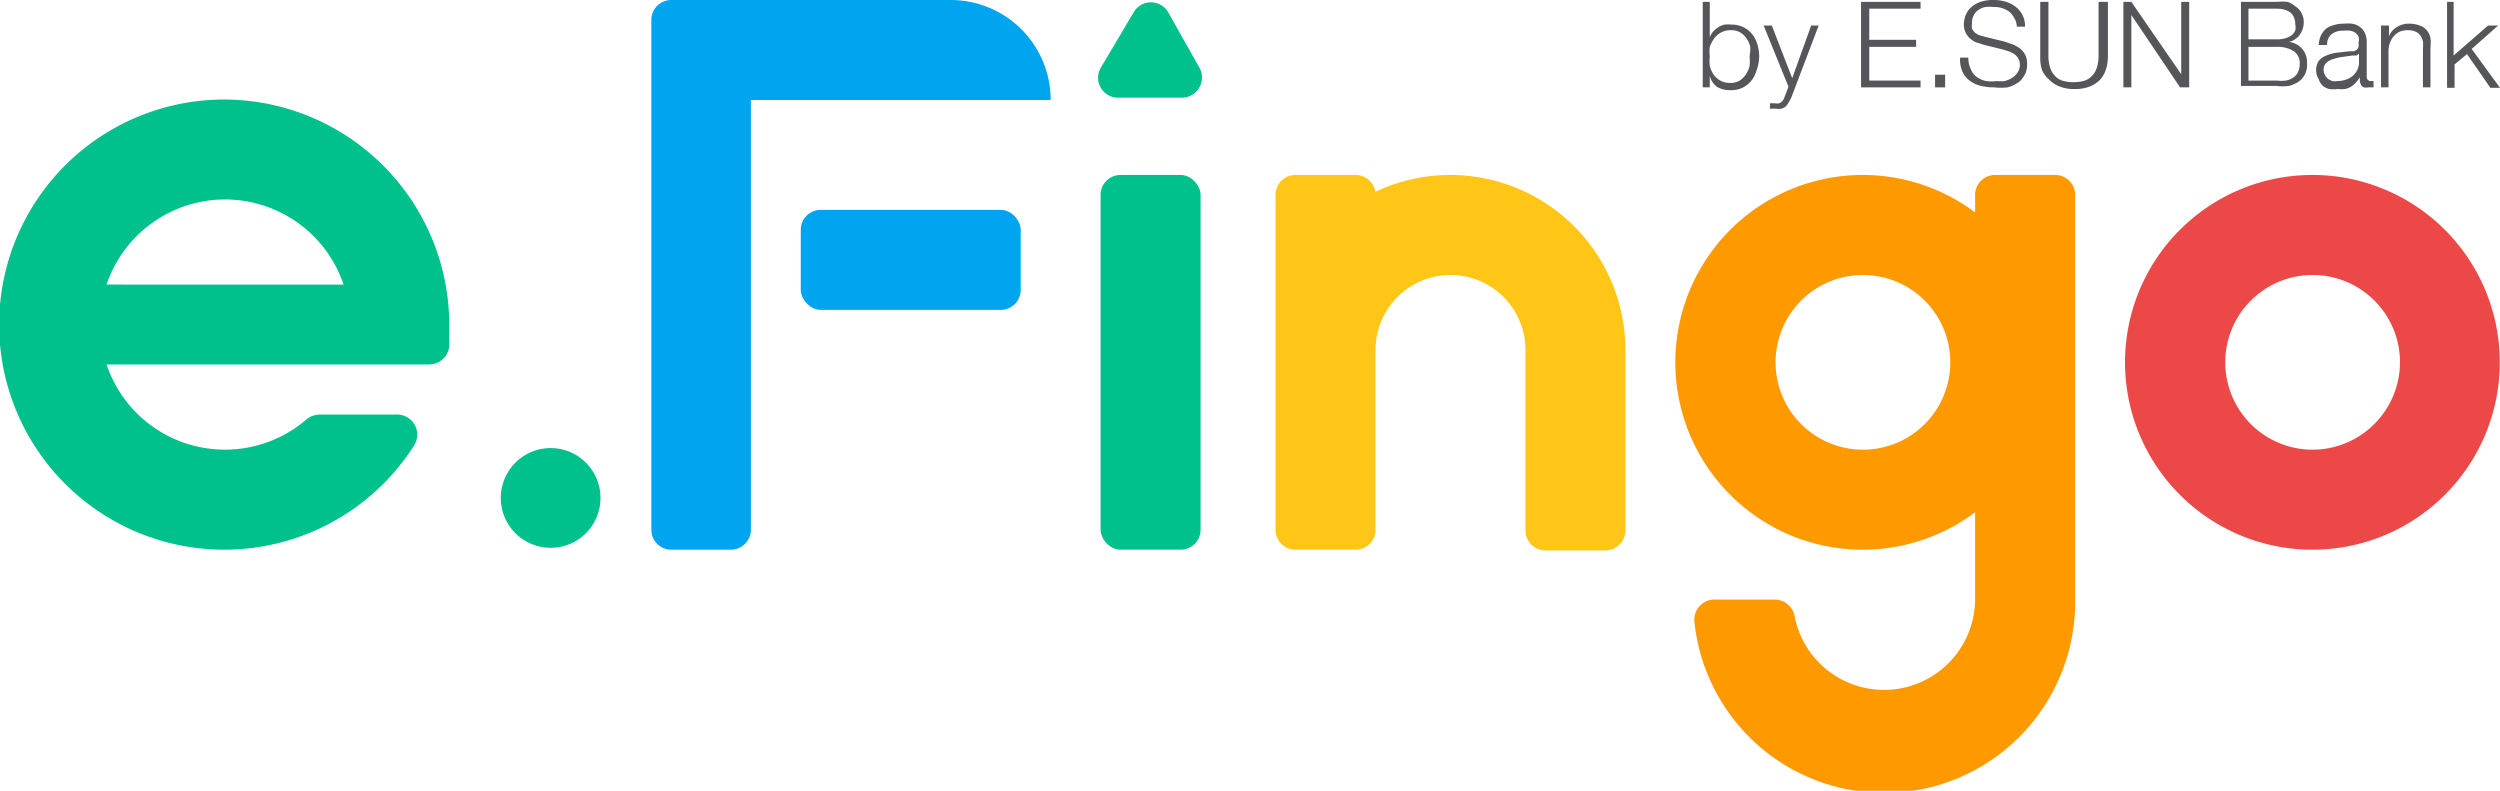 <svg xmlns="http://www.w3.org/2000/svg" viewBox="0 0 106.74 33.76"><defs><style>.cls-1{fill:#54565a;}.cls-2{fill:#00a4ef;}.cls-3{fill:#ffc517;}.cls-4{fill:#ed4848;}.cls-5{fill:#00c08b;}.cls-6{fill:#f90;}</style></defs><g id="圖層_2" data-name="圖層 2"><g id="表頭尾"><path class="cls-1" d="M73,.08V1.59h0a1,1,0,0,1,.15-.25,1,1,0,0,1,.22-.18.85.85,0,0,1,.26-.11,1.55,1.55,0,0,1,.29,0,1.12,1.12,0,0,1,.53.12,1.07,1.07,0,0,1,.37.3,1.35,1.35,0,0,1,.22.45,1.83,1.83,0,0,1,.07.53A1.9,1.9,0,0,1,75,3a1.3,1.3,0,0,1-.22.44,1.07,1.07,0,0,1-.37.3,1.12,1.12,0,0,1-.53.11,1.07,1.07,0,0,1-.57-.14A.82.82,0,0,1,73,3.23h0v.5h-.3V.08ZM74.73,2a1.17,1.17,0,0,0-.16-.36.88.88,0,0,0-.26-.25.74.74,0,0,0-.4-.1.83.83,0,0,0-.43.1.88.88,0,0,0-.29.25A1.46,1.46,0,0,0,73,2a2,2,0,0,0,0,.41,1.92,1.92,0,0,0,0,.41,1.46,1.46,0,0,0,.16.36.91.91,0,0,0,.29.26.83.83,0,0,0,.43.1.74.74,0,0,0,.4-.1.92.92,0,0,0,.26-.26,1.17,1.17,0,0,0,.16-.36,1.92,1.92,0,0,0,0-.41A2,2,0,0,0,74.73,2Z"/><path class="cls-1" d="M75.65,1.09l.87,2.25.81-2.25h.32l-1.14,3a1.45,1.45,0,0,1-.14.28.83.83,0,0,1-.13.18.51.51,0,0,1-.18.09.85.85,0,0,1-.25,0h-.15l-.09,0V4.41l.11,0h.11a.4.4,0,0,0,.17,0,.25.25,0,0,0,.12-.08.38.38,0,0,0,.09-.13L76.25,4l.11-.3L75.3,1.09Z"/><path class="cls-1" d="M82,.08V.37H79.81V1.7h2V2h-2V3.44H82v.29H79.46V.08Z"/><path class="cls-1" d="M82.62,3.19h.43v.54h-.43Z"/><path class="cls-1" d="M84.17,3a.68.68,0,0,0,.25.3,1,1,0,0,0,.38.16,1.83,1.83,0,0,0,.47,0,1.27,1.27,0,0,0,.32,0,1.2,1.2,0,0,0,.31-.13.76.76,0,0,0,.24-.23.55.55,0,0,0,.1-.34.5.5,0,0,0-.07-.27A.64.64,0,0,0,86,2.31a.9.9,0,0,0-.24-.12l-.26-.08-.81-.2-.31-.1a.83.83,0,0,1-.27-.17A.79.79,0,0,1,83.85,1,1.32,1.32,0,0,1,83.9.72a1,1,0,0,1,.19-.34,1.13,1.13,0,0,1,.39-.27A1.58,1.58,0,0,1,85.11,0a1.81,1.81,0,0,1,.52.07,1.35,1.35,0,0,1,.43.22,1,1,0,0,1,.29.35,1,1,0,0,1,.11.5h-.35A.72.72,0,0,0,86,.77.92.92,0,0,0,85.8.51,1.06,1.06,0,0,0,85.12.3a1.34,1.34,0,0,0-.35,0,.69.69,0,0,0-.29.12.53.53,0,0,0-.2.22A.61.61,0,0,0,84.2,1a.56.56,0,0,0,0,.23.61.61,0,0,0,.12.16.78.78,0,0,0,.18.11l.21.06.89.22.37.13a1.49,1.49,0,0,1,.3.18.9.9,0,0,1,.21.27.94.94,0,0,1,.07.39,1,1,0,0,1-.07.38,2,2,0,0,1-.14.23.75.75,0,0,1-.25.21,1.21,1.21,0,0,1-.38.16,2.33,2.33,0,0,1-.56,0,2.35,2.35,0,0,1-.6-.07,1.22,1.22,0,0,1-.47-.23,1,1,0,0,1-.3-.39,1.29,1.29,0,0,1-.09-.58h.35A1.09,1.09,0,0,0,84.17,3Z"/><path class="cls-1" d="M87.46.08V2.34a1.73,1.73,0,0,0,.07.54.9.9,0,0,0,.21.36.7.7,0,0,0,.34.21,1.72,1.72,0,0,0,.9,0,.75.75,0,0,0,.34-.21.9.9,0,0,0,.21-.36,1.73,1.73,0,0,0,.07-.54V.08H90V2.42a1.89,1.89,0,0,1-.08.53,1.24,1.24,0,0,1-.25.45,1.25,1.25,0,0,1-.44.29,1.61,1.61,0,0,1-.65.11,1.58,1.58,0,0,1-.65-.11,1.17,1.17,0,0,1-.44-.29A1.11,1.11,0,0,1,87.19,3a1.59,1.59,0,0,1-.08-.53V.08Z"/><path class="cls-1" d="M91,.08l2.13,3.09h0V.08h.34V3.73h-.39L91,.64h0V3.73h-.34V.08Z"/><path class="cls-1" d="M97.23.08a2.12,2.12,0,0,1,.44,0A1,1,0,0,1,98,.27a.7.7,0,0,1,.26.28.77.77,0,0,1,.1.42.87.87,0,0,1-.05.28.85.85,0,0,1-.13.25.7.7,0,0,1-.2.18.56.56,0,0,1-.26.11h0a.86.86,0,0,1,.78.89,1.5,1.5,0,0,1,0,.2,1.12,1.12,0,0,1-.06.23.85.85,0,0,1-.13.22.8.8,0,0,1-.24.2,1.27,1.27,0,0,1-.35.14,2,2,0,0,1-.51,0H95.68V.08Zm0,1.6a1.25,1.25,0,0,0,.36-.05.9.9,0,0,0,.26-.13A.59.59,0,0,0,98,1.3a.6.6,0,0,0,0-.24c0-.46-.27-.69-.82-.69H96V1.68Zm0,1.76a1.37,1.37,0,0,0,.36,0,.77.77,0,0,0,.31-.12.58.58,0,0,0,.21-.23.81.81,0,0,0,.08-.37.61.61,0,0,0-.25-.53A1.26,1.26,0,0,0,97.23,2H96V3.44Z"/><path class="cls-1" d="M99.1,1.5a1,1,0,0,1,.22-.28,1,1,0,0,1,.33-.15,1.42,1.42,0,0,1,.42-.06,2,2,0,0,1,.35,0,.77.77,0,0,1,.31.12.65.65,0,0,1,.23.26.91.91,0,0,1,.09.43V3.27a.17.17,0,0,0,.19.19l.1,0v.27l-.1,0h-.11a.56.56,0,0,1-.2,0,.2.2,0,0,1-.11-.09.39.39,0,0,1-.06-.15,1.15,1.15,0,0,1,0-.19h0a2.31,2.31,0,0,1-.18.23.82.82,0,0,1-.45.27,1.55,1.55,0,0,1-.33,0,1.29,1.29,0,0,1-.35,0,.67.67,0,0,1-.28-.14A.65.65,0,0,1,99,3.38.71.71,0,0,1,98.89,3,.72.72,0,0,1,99,2.6a.79.79,0,0,1,.33-.23,1.57,1.57,0,0,1,.45-.12l.52-.06.18,0,.13-.05A.31.31,0,0,0,100.7,2a.72.72,0,0,0,0-.17.54.54,0,0,0,0-.27.5.5,0,0,0-.15-.17.53.53,0,0,0-.22-.08,1.14,1.14,0,0,0-.27,0,.8.8,0,0,0-.5.14.55.55,0,0,0-.2.47H99A1.17,1.17,0,0,1,99.1,1.5Zm1.61.79a.19.19,0,0,1-.11.08l-.16,0-.42.06a2.15,2.15,0,0,0-.4.09.68.68,0,0,0-.29.16.38.38,0,0,0-.12.3.46.46,0,0,0,.05.21.55.55,0,0,0,.13.17.69.69,0,0,0,.19.1.57.57,0,0,0,.22,0,1.13,1.13,0,0,0,.36-.06.9.9,0,0,0,.29-.16.86.86,0,0,0,.2-.26.81.81,0,0,0,.07-.35V2.29Z"/><path class="cls-1" d="M102,1.09v.46h0a.78.78,0,0,1,.33-.39.92.92,0,0,1,.51-.15,1.28,1.28,0,0,1,.47.08.69.69,0,0,1,.3.2.74.74,0,0,1,.16.32,1.82,1.82,0,0,1,0,.42v1.7h-.32V2.08a1.55,1.55,0,0,0,0-.31.64.64,0,0,0-.11-.25.44.44,0,0,0-.21-.17.73.73,0,0,0-.32-.06,1,1,0,0,0-.35.06.79.79,0,0,0-.25.19.92.92,0,0,0-.17.29,1,1,0,0,0-.06.36V3.73h-.32V1.09Z"/><path class="cls-1" d="M104.76.08V2.37l1.47-1.28h.43l-1.13,1,1.21,1.66h-.41l-1-1.44-.53.44v1h-.32V.08Z"/><rect class="cls-2" x="34.19" y="8.96" width="9.39" height="4.27" rx="0.85"/><path class="cls-3" d="M69.4,14.93v0h0A7.48,7.48,0,0,0,58.72,8.19a.85.85,0,0,0-.85-.72H55.31a.85.85,0,0,0-.85.85v14.3a.85.85,0,0,0,.85.85h2.56a.85.85,0,0,0,.86-.85V14.94h0a3.2,3.2,0,0,1,6.4,0v7.71a.85.85,0,0,0,.85.85h2.56a.86.86,0,0,0,.86-.85v-7.7h0Z"/><path class="cls-4" d="M98.73,7.47a8,8,0,1,0,8,8A8,8,0,0,0,98.73,7.47Zm0,11.73a3.73,3.73,0,1,1,3.74-3.73A3.74,3.74,0,0,1,98.73,19.2Z"/><rect class="cls-5" x="46.99" y="7.47" width="4.27" height="16" rx="0.85"/><path class="cls-6" d="M87.75,7.47H85.19a.85.85,0,0,0-.86.85v.75a8,8,0,1,0,0,12.8V25.6a3.89,3.89,0,0,1-7.71.7.86.86,0,0,0-.84-.7H73.2a.86.86,0,0,0-.85,1,8.15,8.15,0,0,0,16.25-1V8.32A.85.85,0,0,0,87.75,7.47ZM79.53,19.2a3.73,3.73,0,1,1,3.74-3.73A3.73,3.73,0,0,1,79.53,19.2Z"/><path class="cls-2" d="M40.59,0H28.66a.85.85,0,0,0-.85.85l0,21.77a.85.85,0,0,0,.85.85H31.2a.86.86,0,0,0,.86-.85V4.27h12.8A4.27,4.27,0,0,0,40.59,0Z"/><circle class="cls-5" cx="23.51" cy="21.26" r="2.13"/><path class="cls-5" d="M49.88.53a.85.85,0,0,0-1.48,0L47,2.89a.85.85,0,0,0,.74,1.28h2.73a.86.86,0,0,0,.74-1.28Z"/><path class="cls-5" d="M9.68,4.25a9.61,9.61,0,1,0,8,14.77A.86.86,0,0,0,17,17.7H13.65a.91.91,0,0,0-.57.21,5.33,5.33,0,0,1-8.53-2.35H18.33a.86.86,0,0,0,.85-.77c0-.35,0-.71,0-1.08A9.63,9.63,0,0,0,9.68,4.25Zm-5.13,7.9a5.34,5.34,0,0,1,10.12,0Z"/></g></g></svg>